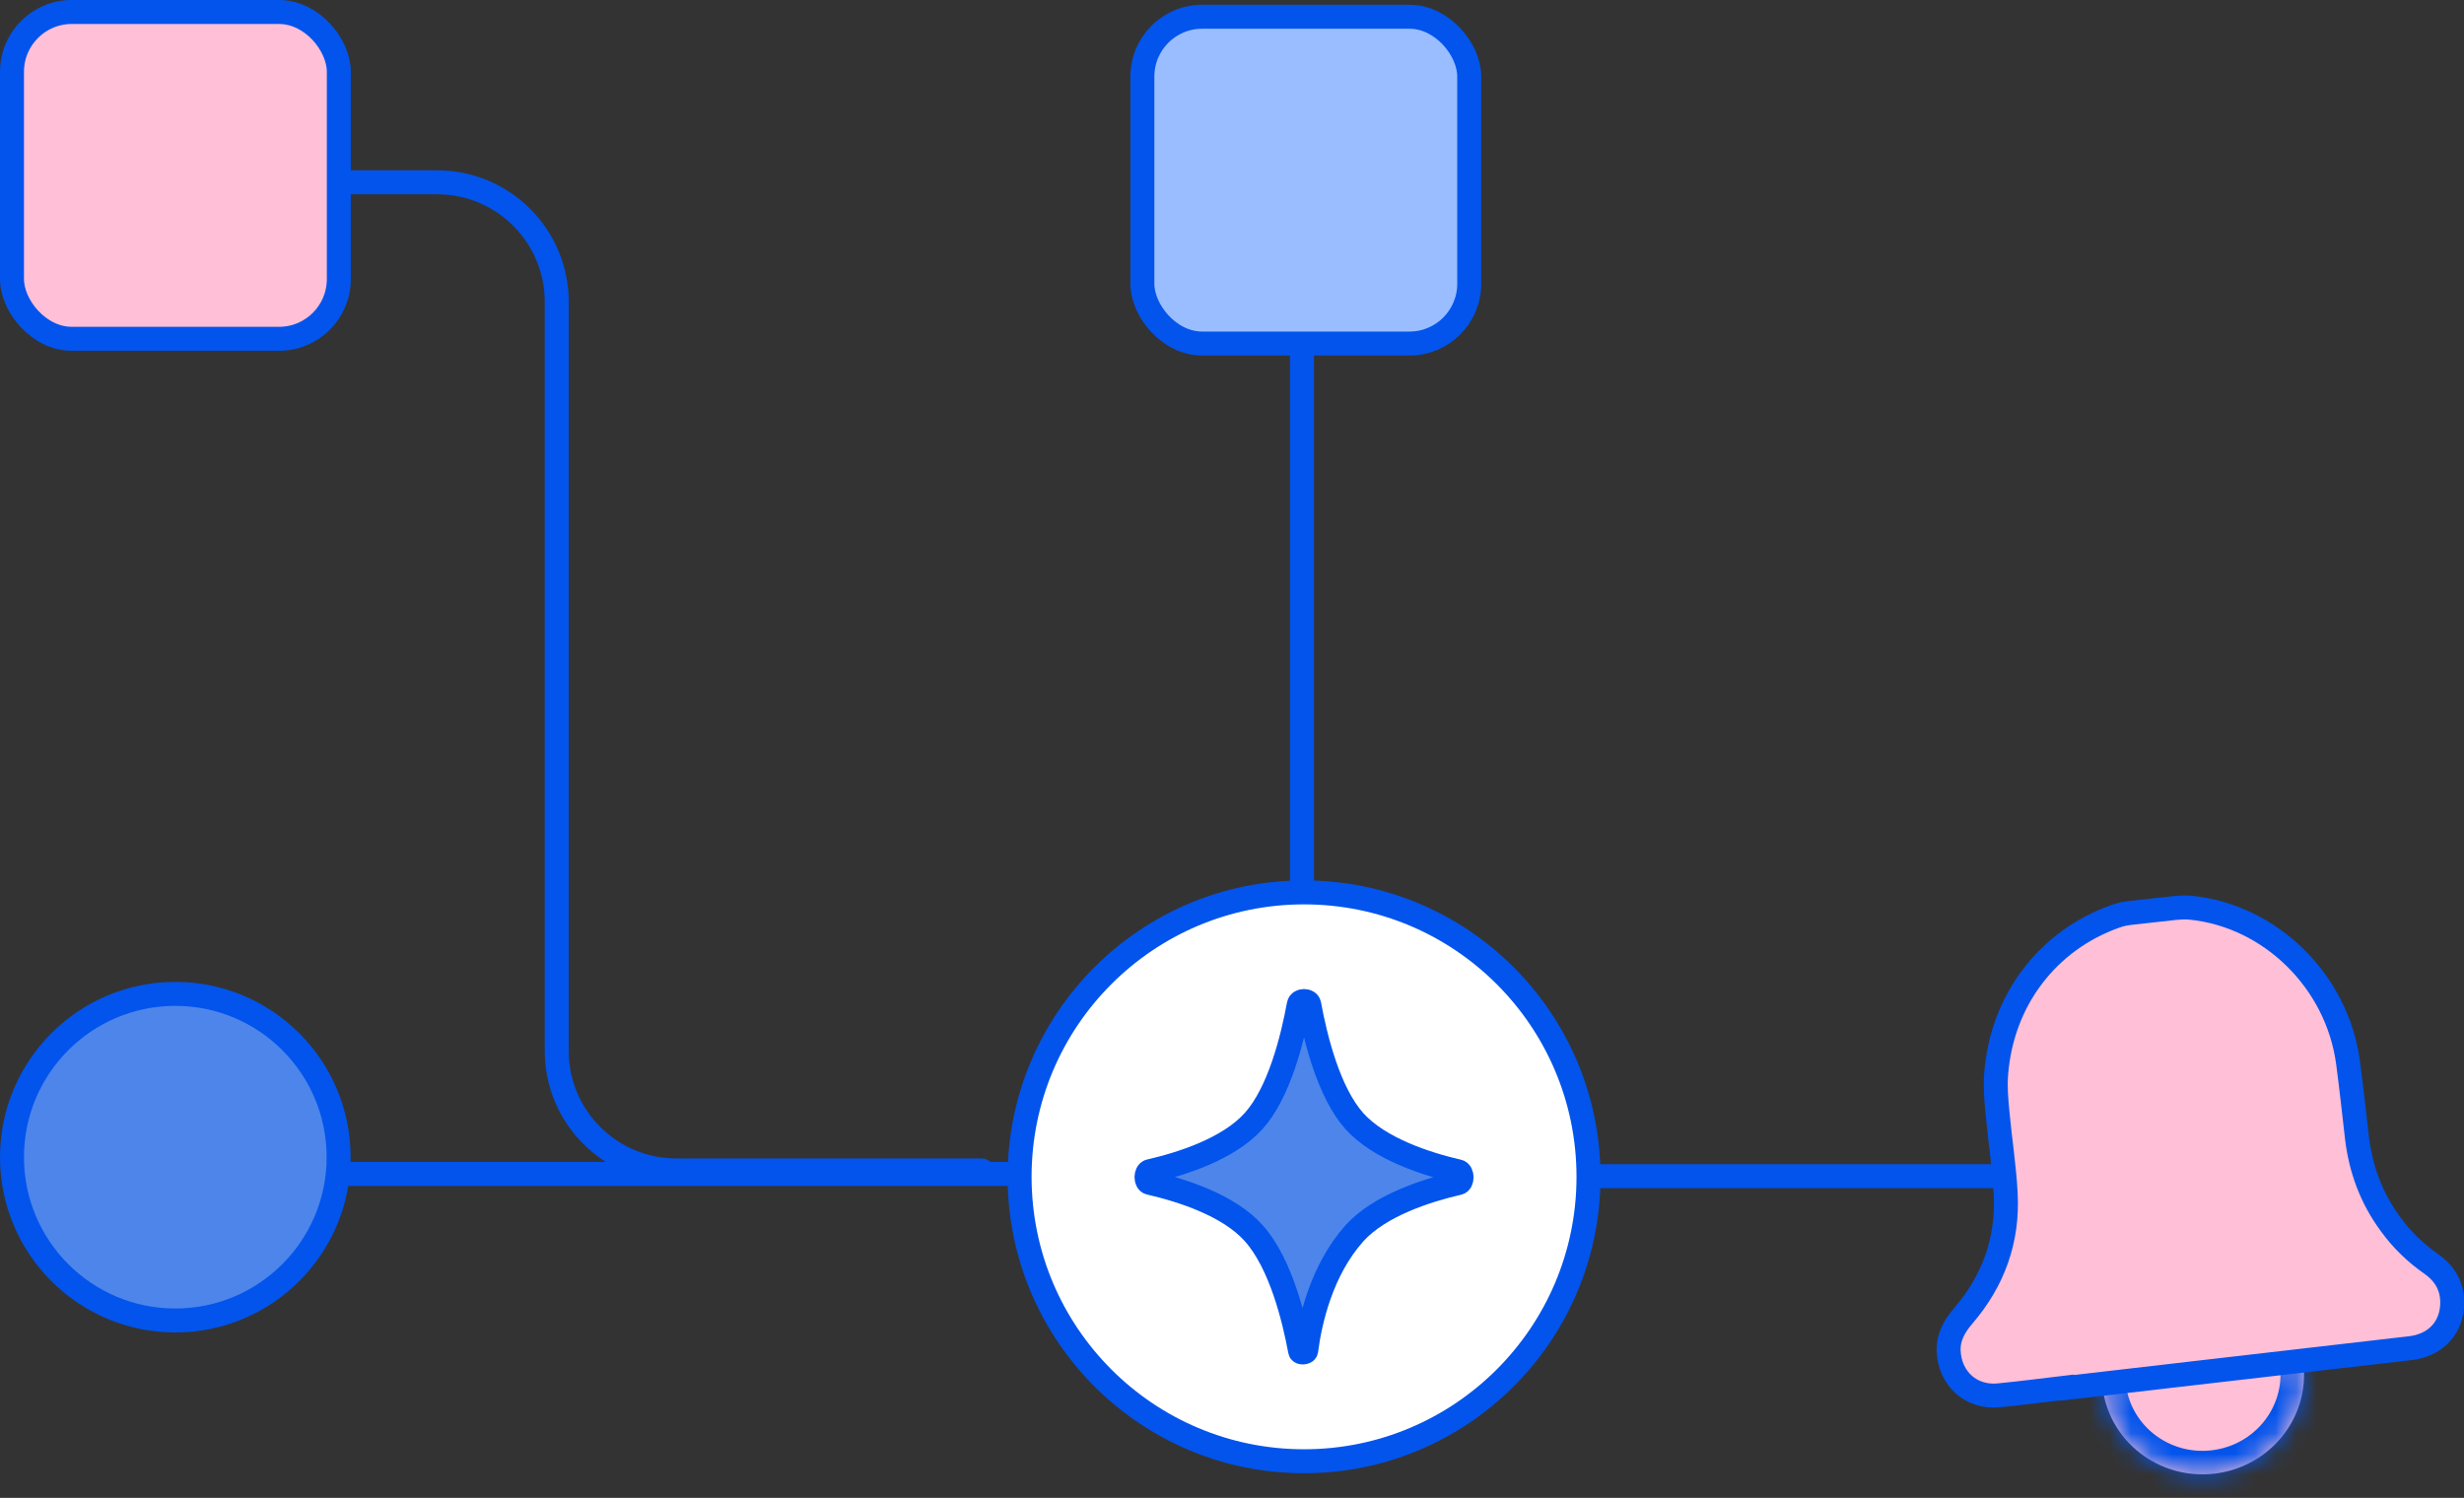 <?xml version="1.0" encoding="utf-8"?>
<svg xmlns="http://www.w3.org/2000/svg" xmlns:xlink="http://www.w3.org/1999/xlink" id="Layer_2" data-name="Layer 2" viewBox="0 0 119.19 72.46">
  <rect x="0" y="0" width="119.19" height="72.46" fill="#333333" stroke="none"/>
  <defs>
    <style>
      .cls-1 {
        mask: url(#mask);
      }

      .cls-2, .cls-3, .cls-4, .cls-5, .cls-6 {
        stroke-width: 1.16px;
      }

      .cls-2, .cls-3, .cls-4, .cls-5, .cls-6, .cls-7 {
        stroke: #0254ec;
      }

      .cls-2, .cls-7 {
        fill: none;
      }

      .cls-3, .cls-8 {
        fill: #ffbfd6;
      }

      .cls-4, .cls-9 {
        fill: #fff;
      }

      .cls-5 {
        fill: #99bdff;
      }

      .cls-6 {
        fill: #4d85eb;
      }

      .cls-9, .cls-8, .cls-10 {
        stroke-width: 0px;
      }

      .cls-10 {
        fill: #0254ec;
      }

      .cls-7 {
        stroke-miterlimit: 4;
        stroke-width: 1.16px;
      }
    </style>
    <mask id="mask" x="100.57" y="65.83" width="12.02" height="6.63" maskUnits="userSpaceOnUse">
      <g id="path-12-inside-1_722_14015" data-name="path-12-inside-1 722 14015">
        <path class="cls-9" d="m101.7,67.08c.3,2.63,2.73,4.52,5.41,4.21s4.62-2.69,4.31-5.33"/>
      </g>
    </mask>
  </defs>
  <g id="Layer_1-2" data-name="Layer 1">
    <path class="cls-8" d="m101.7,67.08c.3,2.63,2.73,4.52,5.41,4.21s4.62-2.69,4.31-5.33"/>
    <line class="cls-2" x1="104.9" y1="56.9" x2="49.86" y2="56.9"/>
    <path class="cls-10" d="m47.49,56.04c.32,0,.58.26.58.58s-.26.58-.58.58v-1.16ZM26.93,14.6h.58-.58Zm20.55,42.6h-14.78v-1.16h14.78v1.16Zm-21.13-6.36V14.6h1.16v36.24h-1.16Zm-5.2-41.44H3.52v-1.16h17.64v1.16Zm5.2,5.2c0-2.87-2.33-5.2-5.2-5.2v-1.16c3.51,0,6.36,2.85,6.36,6.36h-1.16Zm6.36,42.6c-3.51,0-6.36-2.85-6.36-6.36h1.16c0,2.87,2.33,5.2,5.2,5.2v1.16Z"/>
    <line class="cls-2" x1="49.86" y1="56.79" x2=".52" y2="56.79"/>
    <line class="cls-7" x1="62.98" y1="44.5" x2="62.98" y2="8.73"/>
    <rect class="cls-3" x=".58" y=".58" width="15.81" height="15.81" rx="2.89" ry="2.89"/>
    <circle class="cls-4" cx="63.08" cy="56.93" r="13.76"/>
    <path class="cls-6" d="m62.83,48.59c.04-.22.46-.22.5,0,.31,1.7.96,4.27,2.18,5.64,1.22,1.36,3.52,2.09,5.04,2.44.2.05.2.52,0,.56-1.52.35-3.82,1.08-5.04,2.44-1.59,1.79-2.14,4.22-2.33,5.68-.02.09-.28.11-.29.01-.29-1.57-.94-4.24-2.24-5.7-1.22-1.37-3.52-2.09-5.04-2.44-.2-.04-.2-.51,0-.56,1.52-.35,3.82-1.07,5.04-2.44,1.22-1.36,1.87-3.94,2.18-5.64Z"/>
    <rect class="cls-5" x="55.26" y=".81" width="15.81" height="15.81" rx="2.89" ry="2.89"/>
    <circle class="cls-6" cx="8.48" cy="55.98" r="7.9"/>
    <path class="cls-3" d="m99.99,67.14l6.73-.78c3.29-.38,6.58-.76,9.87-1.14,1.14-.13,1.92-.88,2.02-1.97.08-.9-.28-1.6-1.01-2.11-.76-.53-1.42-1.17-1.97-1.93-.92-1.25-1.44-2.65-1.62-4.19-.14-1.21-.27-2.42-.43-3.62-.53-3.95-3.77-7.11-7.63-7.49-.23-.02-.47-.01-.7.01l-2.17.24c-.26.03-.52.08-.76.17-3.27,1.16-5.48,4.05-5.76,7.61-.05.61,0,1.23.06,1.85.12,1.32.33,2.63.4,3.95.12,2.25-.6,4.22-2.04,5.9-.42.49-.74,1.02-.72,1.7.05,1.36,1.1,2.3,2.44,2.16,1.1-.11,2.19-.25,3.28-.38Z"/>
    <g class="cls-1">
      <path class="cls-10" d="m102.83,66.95c.23,1.99,2.07,3.45,4.15,3.21l.26,2.26c-3.29.38-6.29-1.93-6.67-5.21l2.26-.26Zm4.15,3.21c2.08-.24,3.54-2.08,3.31-4.07l2.26-.26c.38,3.28-2.02,6.21-5.31,6.59l-.26-2.26Z"/>
    </g>
  </g>
</svg>
